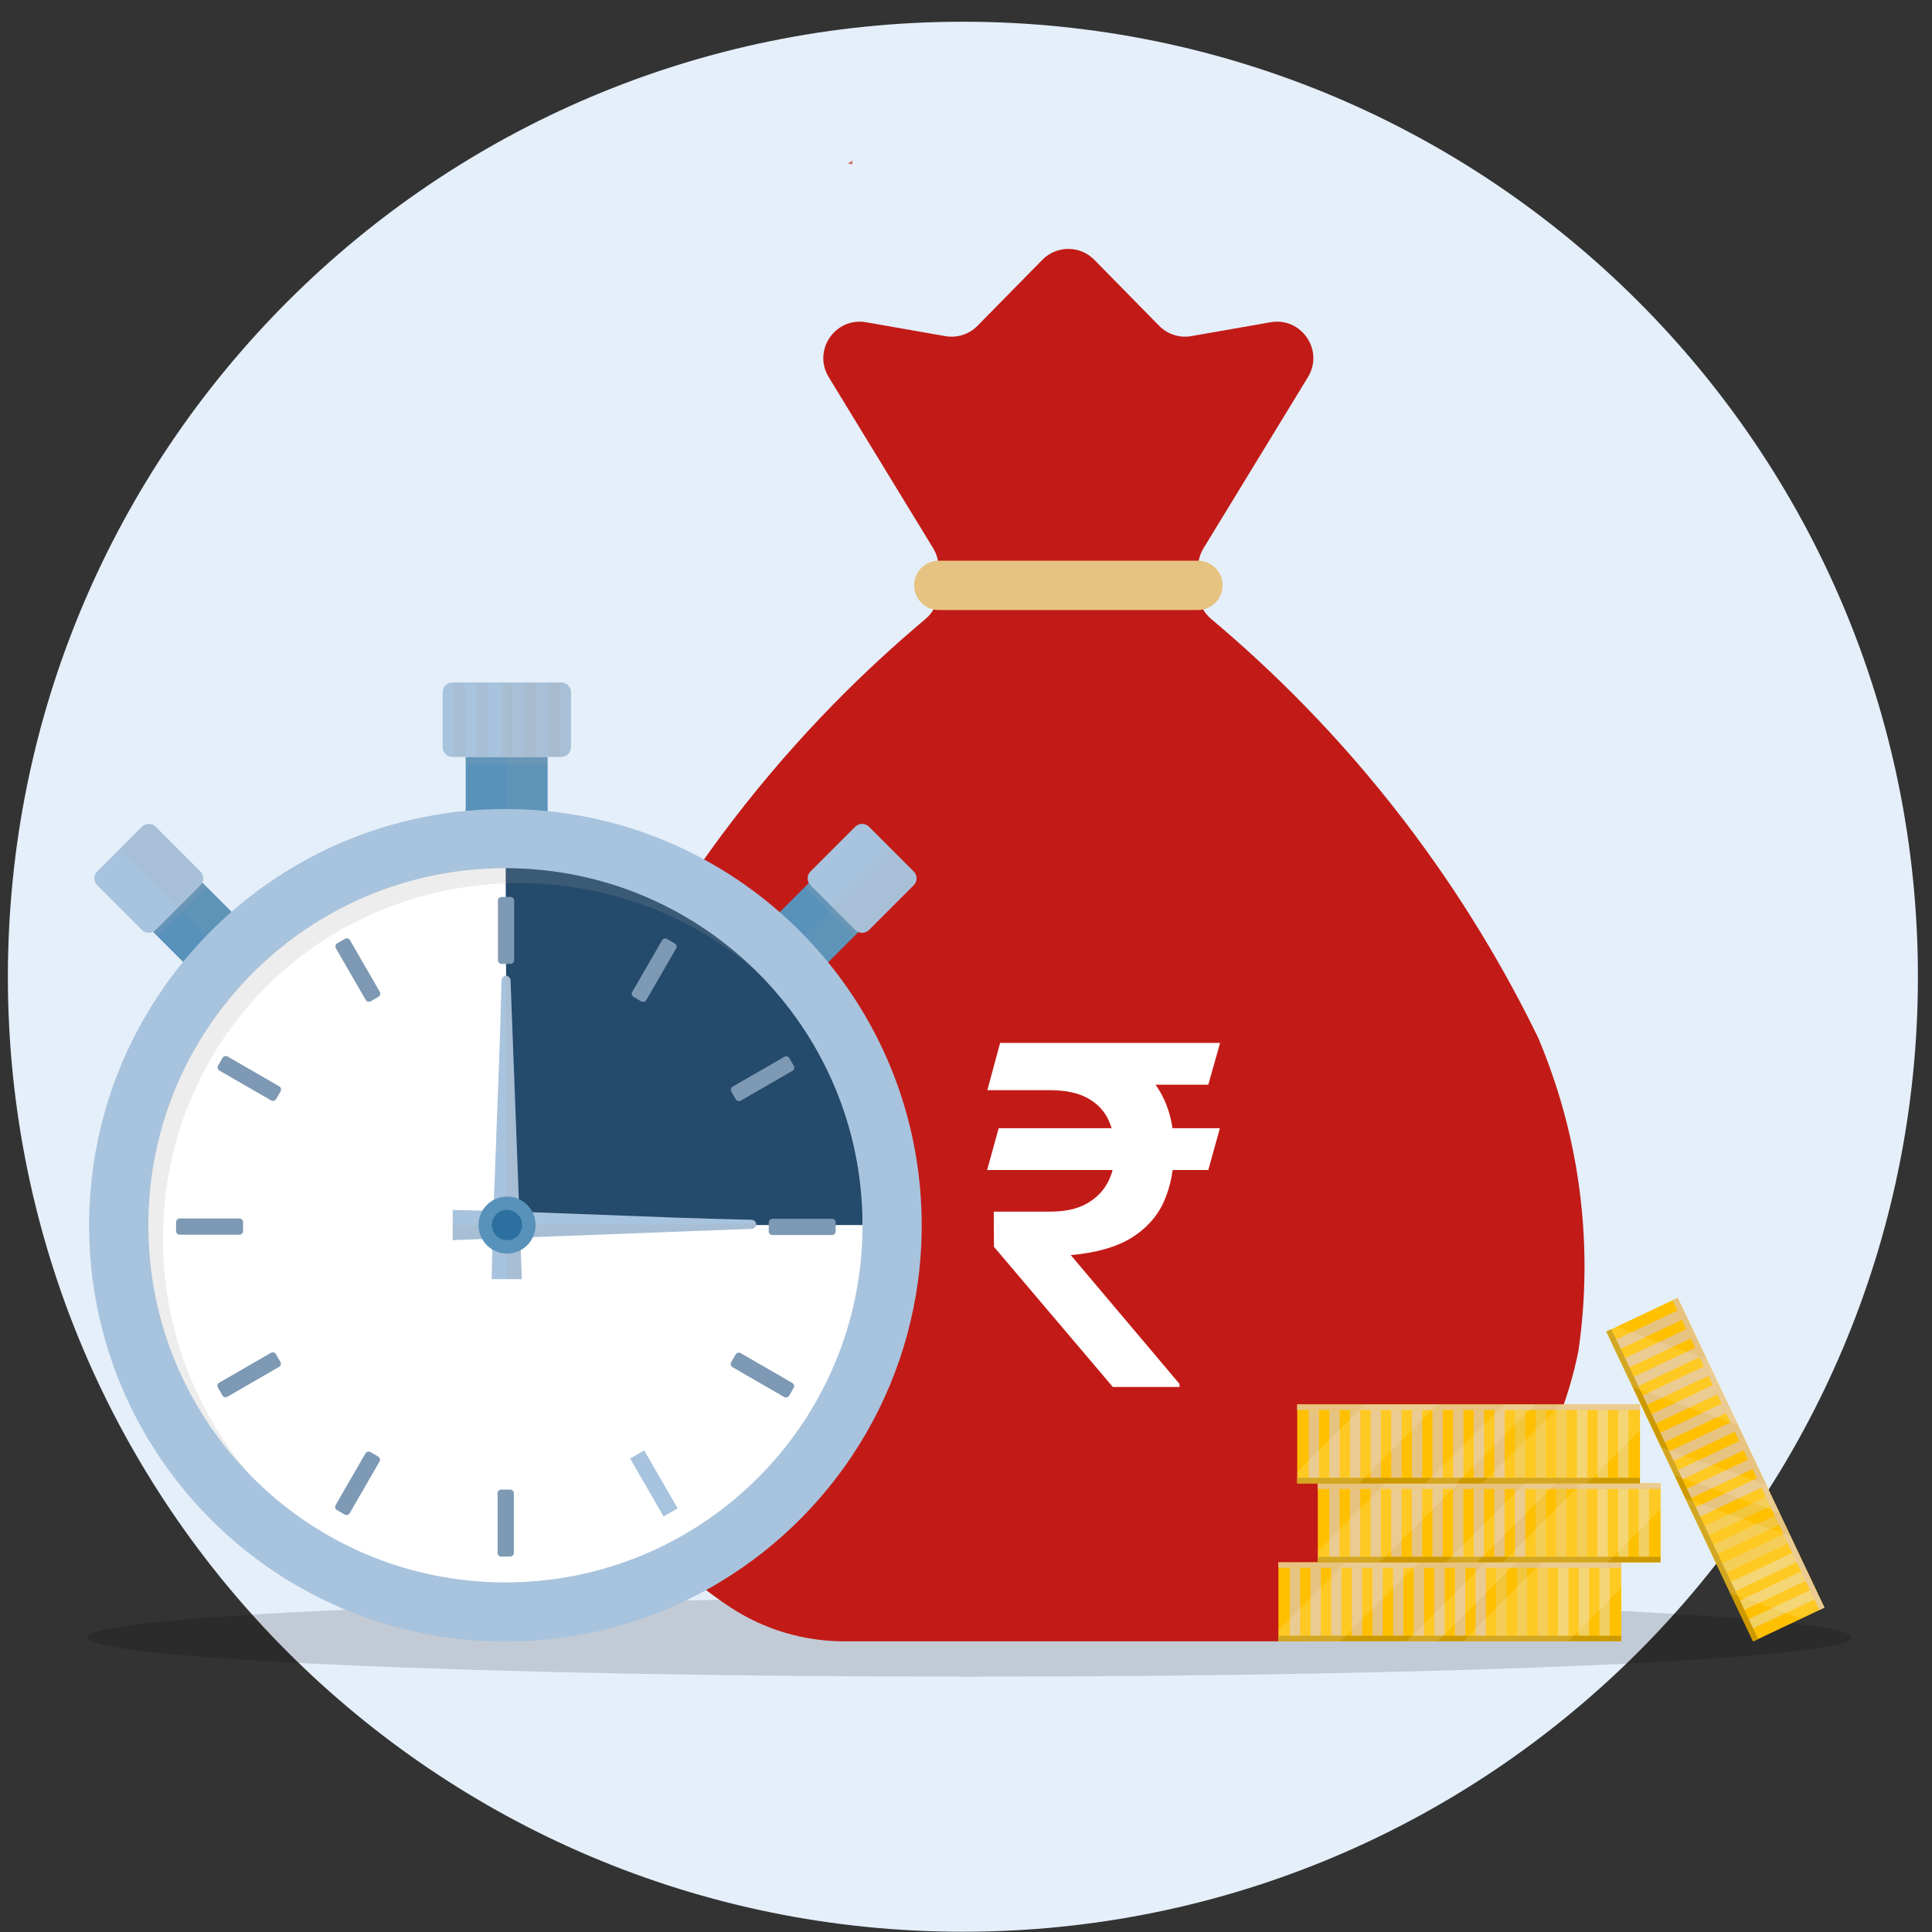 <svg width="73" height="73" viewBox="0 0 73 73" fill="none" xmlns="http://www.w3.org/2000/svg">
<rect x="0" y="0" width="73" height="73" fill="#333333" stroke="none"/>
<path d="M36.383 72.99C56.312 72.99 72.468 56.835 72.468 36.906C72.468 16.976 56.312 0.821 36.383 0.821C16.454 0.821 0.298 16.976 0.298 36.906C0.298 56.835 16.454 72.99 36.383 72.99Z" fill="#E4EFFA"/>
<path opacity="0.15" d="M36.632 63.352C55.042 63.352 69.967 62.689 69.967 61.87C69.967 61.052 55.042 60.389 36.632 60.389C18.222 60.389 3.298 61.052 3.298 61.87C3.298 62.689 18.222 63.352 36.632 63.352Z" fill="black"/>
<path d="M59.574 44.226C59.241 42.219 58.679 40.543 58.138 39.254C58.128 39.23 58.117 39.205 58.105 39.181C56.937 36.786 55.308 33.949 53.041 30.991C50.544 27.734 47.97 25.239 45.763 23.388C45.452 23.127 45.272 22.741 45.272 22.334V21.434C45.272 21.181 45.342 20.933 45.474 20.716C46.789 18.561 48.105 16.405 49.42 14.25C50.037 13.239 49.174 11.972 48.007 12.176C47.01 12.351 46.014 12.526 45.017 12.7C44.571 12.779 44.115 12.633 43.797 12.309L41.349 9.817C40.809 9.268 39.924 9.268 39.385 9.817L36.936 12.309C36.618 12.633 36.162 12.779 35.716 12.7C34.719 12.526 33.723 12.351 32.726 12.176C31.559 11.972 30.696 13.239 31.313 14.25C32.629 16.405 33.944 18.561 35.26 20.716C35.392 20.933 35.461 21.181 35.461 21.434V22.334C35.461 22.741 35.282 23.127 34.97 23.388C32.764 25.239 30.189 27.734 27.692 30.991C25.425 33.949 23.796 36.786 22.628 39.181C22.616 39.206 22.605 39.23 22.595 39.254C22.054 40.543 21.492 42.219 21.16 44.226C20.706 46.968 20.847 49.319 21.085 50.991C21.089 51.019 21.093 51.045 21.098 51.072C21.392 52.519 22.239 55.633 24.89 58.459C25.798 59.427 26.739 60.171 27.611 60.741C28.885 61.575 30.375 62.017 31.898 62.017H48.835C50.358 62.017 51.848 61.575 53.122 60.741C53.993 60.171 54.935 59.427 55.843 58.459C58.494 55.633 59.34 52.519 59.635 51.072C59.64 51.045 59.645 51.019 59.648 50.991C59.886 49.319 60.027 46.968 59.573 44.226H59.574Z" fill="#C21B17"/>
<path d="M45.261 23.05H35.473C34.958 23.05 34.54 22.633 34.54 22.117C34.54 21.602 34.958 21.185 35.473 21.185H45.261C45.777 21.185 46.194 21.602 46.194 22.117C46.194 22.633 45.777 23.05 45.261 23.05Z" fill="#E7C381"/>
<path d="M61.257 59.032H48.305V62.015H61.257V59.032Z" fill="#FFC000"/>
<path d="M49.129 59.238H48.739V61.809H49.129V59.238Z" fill="#E7C381"/>
<path d="M49.908 59.238H49.519V61.809H49.908V59.238Z" fill="#E7C381"/>
<path d="M50.689 59.238H50.299V61.809H50.689V59.238Z" fill="#E7C381"/>
<path d="M51.468 59.238H51.078V61.809H51.468V59.238Z" fill="#E7C381"/>
<path d="M52.247 59.238H51.857V61.809H52.247V59.238Z" fill="#E7C381"/>
<path d="M53.026 59.238H52.637V61.809H53.026V59.238Z" fill="#E7C381"/>
<path d="M53.807 59.238H53.417V61.809H53.807V59.238Z" fill="#E7C381"/>
<path d="M54.586 59.238H54.196V61.809H54.586V59.238Z" fill="#E7C381"/>
<path d="M55.365 59.238H54.976V61.809H55.365V59.238Z" fill="#E7C381"/>
<path d="M56.145 59.238H55.755V61.809H56.145V59.238Z" fill="#E7C381"/>
<path d="M56.924 59.238H56.534V61.809H56.924V59.238Z" fill="#F2C63D"/>
<path d="M57.704 59.238H57.315V61.809H57.704V59.238Z" fill="#F2C63D"/>
<path d="M58.483 59.238H58.094V61.809H58.483V59.238Z" fill="#F2C63D"/>
<path d="M59.263 59.238H58.873V61.809H59.263V59.238Z" fill="#F2CF61"/>
<path d="M60.043 59.238H59.653V61.809H60.043V59.238Z" fill="#F2CF61"/>
<path d="M60.822 59.238H60.433V61.809H60.822V59.238Z" fill="#F2CF61"/>
<path d="M61.255 59.032H48.303V59.241H61.255V59.032Z" fill="#E7C381"/>
<path d="M61.255 61.806V62.015H48.303V61.806" fill="#CC9900"/>
<g opacity="0.14">
<path d="M61.258 59.032V60.011L60.822 60.446L60.433 60.836L59.253 62.015H55.285L56.145 61.155L56.535 60.765L56.925 60.375L57.315 59.986L58.268 59.032H61.258Z" fill="white"/>
<path d="M48.304 61.593L50.865 59.032H53.619L53.027 59.624L52.637 60.014L52.247 60.404L51.858 60.793L51.468 61.183L51.078 61.573L50.636 62.015H48.509H48.303L48.304 61.593Z" fill="white"/>
<path d="M56.123 59.032L55.917 59.238L55.913 59.241L55.756 59.399L55.366 59.789L54.976 60.178L54.587 60.568L54.197 60.958L53.807 61.348L53.417 61.737L53.349 61.806L53.14 62.015H54.319L54.525 61.809L54.529 61.806L54.587 61.748L54.976 61.358L55.366 60.968L55.756 60.578L56.145 60.189L56.535 59.799L56.925 59.409L57.093 59.241L57.302 59.032H56.123Z" fill="white"/>
</g>
<path d="M62.745 56.049H49.792V59.032H62.745V56.049Z" fill="#FFC000"/>
<path d="M50.616 56.255H50.227V58.826H50.616V56.255Z" fill="#E7C381"/>
<path d="M51.396 56.255H51.006V58.826H51.396V56.255Z" fill="#E7C381"/>
<path d="M52.176 56.255H51.786V58.826H52.176V56.255Z" fill="#E7C381"/>
<path d="M52.955 56.255H52.565V58.826H52.955V56.255Z" fill="#E7C381"/>
<path d="M53.734 56.255H53.345V58.826H53.734V56.255Z" fill="#E7C381"/>
<path d="M54.514 56.255H54.124V58.826H54.514V56.255Z" fill="#E7C381"/>
<path d="M55.293 56.255H54.903V58.826H55.293V56.255Z" fill="#E7C381"/>
<path d="M56.073 56.255H55.684V58.826H56.073V56.255Z" fill="#E7C381"/>
<path d="M56.853 56.255H56.463V58.826H56.853V56.255Z" fill="#E7C381"/>
<path d="M57.632 56.255H57.242V58.826H57.632V56.255Z" fill="#E7C381"/>
<path d="M58.411 56.255H58.022V58.826H58.411V56.255Z" fill="#F2C63D"/>
<path d="M59.191 56.255H58.802V58.826H59.191V56.255Z" fill="#F2C63D"/>
<path d="M59.971 56.255H59.581V58.826H59.971V56.255Z" fill="#F2C63D"/>
<path d="M60.75 56.255H60.36V58.826H60.75V56.255Z" fill="#F2CF61"/>
<path d="M61.529 56.255H61.14V58.826H61.529V56.255Z" fill="#F2CF61"/>
<path d="M62.309 56.255H61.919V58.826H62.309V56.255Z" fill="#F2CF61"/>
<path d="M62.743 56.049H49.79V56.258H62.743V56.049Z" fill="#E7C381"/>
<path d="M62.743 58.823V59.032H49.79V58.823" fill="#CC9900"/>
<g opacity="0.14">
<path d="M62.744 56.049V57.028L62.309 57.463L61.919 57.852L60.739 59.032H56.772L57.632 58.172L58.022 57.782L58.411 57.392L58.801 57.003L59.755 56.049H62.744Z" fill="white"/>
<path d="M49.792 58.609L52.352 56.049H55.106L54.514 56.641L54.124 57.031L53.735 57.421L53.345 57.81L52.955 58.2L52.565 58.59L52.123 59.032H49.996H49.79L49.792 58.609Z" fill="white"/>
<path d="M57.61 56.049L57.404 56.255L57.401 56.258L57.243 56.416L56.853 56.806L56.464 57.195L56.074 57.585L55.684 57.975L55.294 58.365L54.904 58.754L54.836 58.823L54.627 59.032H55.806L56.012 58.826L56.016 58.823L56.074 58.764L56.464 58.375L56.853 57.985L57.243 57.595L57.633 57.206L58.023 56.816L58.412 56.426L58.58 56.258L58.789 56.049H57.61Z" fill="white"/>
</g>
<path d="M61.967 53.066H49.015V56.049H61.967V53.066Z" fill="#FFC000"/>
<path d="M49.839 53.272H49.449V55.843H49.839V53.272Z" fill="#E7C381"/>
<path d="M50.618 53.272H50.228V55.843H50.618V53.272Z" fill="#E7C381"/>
<path d="M51.398 53.272H51.008V55.843H51.398V53.272Z" fill="#E7C381"/>
<path d="M52.178 53.272H51.788V55.843H52.178V53.272Z" fill="#E7C381"/>
<path d="M52.957 53.272H52.567V55.843H52.957V53.272Z" fill="#E7C381"/>
<path d="M53.736 53.272H53.347V55.843H53.736V53.272Z" fill="#E7C381"/>
<path d="M54.516 53.272H54.126V55.843H54.516V53.272Z" fill="#E7C381"/>
<path d="M55.295 53.272H54.905V55.843H55.295V53.272Z" fill="#E7C381"/>
<path d="M56.075 53.272H55.685V55.843H56.075V53.272Z" fill="#E7C381"/>
<path d="M56.855 53.272H56.465V55.843H56.855V53.272Z" fill="#E7C381"/>
<path d="M57.634 53.272H57.244V55.843H57.634V53.272Z" fill="#F2C63D"/>
<path d="M58.414 53.272H58.024V55.843H58.414V53.272Z" fill="#F2C63D"/>
<path d="M59.194 53.272H58.804V55.843H59.194V53.272Z" fill="#F2C63D"/>
<path d="M59.973 53.272H59.583V55.843H59.973V53.272Z" fill="#F2CF61"/>
<path d="M60.752 53.272H60.362V55.843H60.752V53.272Z" fill="#F2CF61"/>
<path d="M61.531 53.272H61.142V55.843H61.531V53.272Z" fill="#F2CF61"/>
<path d="M61.965 53.066H49.013V53.276H61.965V53.066Z" fill="#E7C381"/>
<path d="M61.965 55.84V56.049H49.013V55.84" fill="#CC9900"/>
<g opacity="0.14">
<path d="M61.968 53.066V54.045L61.532 54.48L61.143 54.869L59.963 56.049H55.995L56.855 55.189L57.245 54.799L57.635 54.409L58.025 54.02L58.978 53.066H61.968Z" fill="white"/>
<path d="M49.014 55.627L51.575 53.066H54.329L53.737 53.658L53.347 54.048L52.957 54.438L52.568 54.828L52.178 55.217L51.788 55.607L51.346 56.049H49.218H49.013L49.014 55.627Z" fill="white"/>
<path d="M56.833 53.066L56.627 53.272L56.623 53.276L56.465 53.433L56.076 53.823L55.686 54.213L55.296 54.602L54.906 54.992L54.517 55.382L54.127 55.772L54.059 55.84L53.85 56.049H55.029L55.235 55.843L55.238 55.84L55.296 55.782L55.686 55.392L56.076 55.002L56.465 54.613L56.855 54.223L57.245 53.833L57.635 53.443L57.803 53.276L58.012 53.066H56.833Z" fill="white"/>
</g>
<path d="M63.39 49.038L60.694 50.316L66.24 62.021L68.936 60.744L63.39 49.038Z" fill="#FFC000"/>
<path d="M63.554 49.867L63.387 49.515L61.063 50.616L61.23 50.968L63.554 49.867Z" fill="#E7C381"/>
<path d="M63.888 50.571L63.721 50.219L61.397 51.32L61.564 51.672L63.888 50.571Z" fill="#E7C381"/>
<path d="M64.221 51.276L64.054 50.924L61.73 52.024L61.897 52.377L64.221 51.276Z" fill="#E7C381"/>
<path d="M64.555 51.981L64.389 51.628L62.065 52.729L62.232 53.081L64.555 51.981Z" fill="#E7C381"/>
<path d="M64.889 52.685L64.723 52.333L62.399 53.434L62.566 53.786L64.889 52.685Z" fill="#E7C381"/>
<path d="M65.222 53.389L65.055 53.037L62.731 54.138L62.898 54.49L65.222 53.389Z" fill="#E7C381"/>
<path d="M65.556 54.094L65.39 53.742L63.066 54.842L63.233 55.194L65.556 54.094Z" fill="#E7C381"/>
<path d="M65.891 54.798L65.724 54.446L63.4 55.547L63.567 55.899L65.891 54.798Z" fill="#E7C381"/>
<path d="M66.225 55.503L66.059 55.151L63.735 56.251L63.902 56.604L66.225 55.503Z" fill="#E7C381"/>
<path d="M66.558 56.207L66.392 55.855L64.068 56.956L64.235 57.308L66.558 56.207Z" fill="#E7C381"/>
<path d="M66.891 56.911L66.725 56.559L64.401 57.66L64.568 58.012L66.891 56.911Z" fill="#F2C63D"/>
<path d="M67.225 57.616L67.059 57.264L64.735 58.365L64.902 58.717L67.225 57.616Z" fill="#F2C63D"/>
<path d="M67.559 58.321L67.393 57.968L65.069 59.069L65.236 59.421L67.559 58.321Z" fill="#F2C63D"/>
<path d="M67.893 59.025L67.727 58.673L65.403 59.773L65.57 60.126L67.893 59.025Z" fill="#F2CF61"/>
<path d="M68.227 59.729L68.061 59.377L65.737 60.478L65.904 60.83L68.227 59.729Z" fill="#F2CF61"/>
<path d="M68.56 60.434L68.394 60.081L66.07 61.182L66.237 61.534L68.56 60.434Z" fill="#F2CF61"/>
<path d="M63.389 49.038L63.2 49.128L68.746 60.833L68.935 60.743L63.389 49.038Z" fill="#E7C381"/>
<path d="M66.43 61.926L66.24 62.016L60.694 50.31L60.883 50.221" fill="#CC9900"/>
<g opacity="0.14">
<path d="M68.938 60.74L68.053 61.159L67.474 60.952L66.955 60.767L65.384 60.206L63.685 56.62L64.83 57.029L65.349 57.214L65.868 57.4L66.388 57.585L67.658 58.038L68.938 60.74Z" fill="white"/>
<path d="M61.077 50.131L64.487 51.348L65.666 53.837L64.878 53.556L64.359 53.371L63.839 53.185L63.321 53L62.801 52.814L62.282 52.629L61.694 52.419L60.783 50.497L60.694 50.311L61.077 50.131Z" fill="white"/>
<path d="M66.739 56.1L66.464 56.002L66.46 56L66.25 55.925L65.731 55.74L65.212 55.554L64.693 55.369L64.174 55.184L63.654 54.998L63.135 54.813L63.044 54.781L62.766 54.681L63.271 55.747L63.545 55.845L63.55 55.846L63.627 55.874L64.146 56.059L64.665 56.245L65.184 56.43L65.703 56.615L66.222 56.801L66.742 56.986L66.965 57.066L67.244 57.165L66.739 56.1Z" fill="white"/>
</g>
<path d="M32.486 35.166L30.623 33.303L29.328 34.598L31.191 36.461L32.486 35.166Z" fill="#5892BB"/>
<path opacity="0.16" d="M32.48 35.17L30.618 33.308L30.412 33.515L32.274 35.377L32.48 35.17Z" fill="#A2A2A2"/>
<path d="M34.524 32.928L32.835 31.238C32.691 31.094 32.458 31.094 32.313 31.238L30.625 32.927C30.481 33.071 30.481 33.304 30.625 33.448L32.315 35.138C32.459 35.282 32.692 35.282 32.836 35.138L34.524 33.449C34.669 33.305 34.669 33.072 34.524 32.928Z" fill="#A8C3DD"/>
<path opacity="0.1" d="M30.249 35.513L31.194 36.457L32.444 35.207C32.584 35.257 32.747 35.226 32.859 35.114L34.507 33.466C34.662 33.311 34.662 33.059 34.507 32.904L33.682 32.079L30.249 35.513H30.249Z" fill="#A2A2A2"/>
<path d="M7.601 33.304L5.738 35.166L7.033 36.461L8.896 34.599L7.601 33.304Z" fill="#5892BB"/>
<path opacity="0.16" d="M7.6 33.303L5.738 35.165L5.945 35.372L7.807 33.51L7.6 33.303Z" fill="#A2A2A2"/>
<path d="M5.362 31.238L3.673 32.928C3.529 33.072 3.529 33.305 3.673 33.449L5.361 35.138C5.505 35.282 5.739 35.282 5.883 35.138L7.572 33.448C7.716 33.304 7.716 33.071 7.572 32.927L5.884 31.238C5.74 31.094 5.506 31.094 5.362 31.238Z" fill="#A8C3DD"/>
<path opacity="0.1" d="M7.953 35.53L8.897 34.585L7.647 33.335C7.697 33.195 7.666 33.032 7.554 32.92L5.906 31.272C5.751 31.117 5.499 31.117 5.344 31.272L4.52 32.096L7.953 35.53V35.53Z" fill="#A2A2A2"/>
<path d="M20.692 28.6H17.597V31.401H20.692V28.6Z" fill="#5892BB"/>
<path d="M20.495 31.77H17.805L17.597 31.401H20.692L20.495 31.77Z" fill="#205275"/>
<path d="M17.093 25.788H21.207C21.411 25.788 21.576 25.953 21.576 26.156V28.232C21.576 28.435 21.411 28.6 21.207 28.6H17.093C16.89 28.6 16.725 28.435 16.725 28.232V26.156C16.725 25.953 16.89 25.788 17.093 25.788Z" fill="#A8C3DD"/>
<path opacity="0.1" d="M19.138 25.788H21.166C21.386 25.788 21.564 25.965 21.564 26.185V28.203C21.564 28.423 21.386 28.6 21.166 28.6H20.692V31.401L20.483 31.77H19.138V25.788Z" fill="#A2A2A2"/>
<path opacity="0.16" d="M20.692 28.6H17.597V28.892H20.692V28.6Z" fill="#A2A2A2"/>
<path opacity="0.16" d="M17.568 25.788H17.122V28.601H17.568V25.788Z" fill="#A2A2A2"/>
<path opacity="0.16" d="M18.459 25.788H18.014V28.601H18.459V25.788Z" fill="#A2A2A2"/>
<path opacity="0.16" d="M19.385 25.788H18.939V28.601H19.385V25.788Z" fill="#A2A2A2"/>
<path opacity="0.16" d="M20.277 25.788H19.831V28.601H20.277V25.788Z" fill="#A2A2A2"/>
<path opacity="0.16" d="M21.168 25.788H20.723V28.601H21.168V25.788Z" fill="#A2A2A2"/>
<path d="M33.677 46.128C33.572 40.921 30.68 36.267 26.437 33.725C26.201 33.584 25.961 33.449 25.717 33.322C24.124 32.485 22.363 31.938 20.503 31.756C20.499 31.756 20.495 31.756 20.491 31.755C20.046 31.712 19.594 31.689 19.138 31.689C19.092 31.689 19.046 31.689 18.999 31.689C18.593 31.693 18.192 31.714 17.796 31.752C10.202 32.468 4.34 39.25 4.588 46.898C4.815 53.935 10.16 59.981 17.071 61.003H17.071C17.855 61.118 18.659 61.169 19.477 61.15C20.233 61.133 20.974 61.055 21.696 60.923H21.696C23.168 60.654 24.559 60.157 25.837 59.474C26.042 59.364 26.244 59.249 26.443 59.13C30.871 56.48 33.785 51.532 33.677 46.128H33.677Z" fill="white"/>
<path d="M19.159 46.287H32.589V42.882C32.358 41.7 31.642 38.871 29.218 36.285C26.654 33.551 23.68 32.686 22.518 32.412L19.105 32.273L19.159 46.287Z" fill="#244A6C"/>
<path d="M31.29 36.361C31.29 36.361 31.29 36.361 31.29 36.361C31.008 36.015 30.711 35.682 30.401 35.361C30.1 35.05 29.787 34.751 29.461 34.466C28.728 33.823 27.935 33.248 27.091 32.749C26.858 32.611 26.62 32.479 26.38 32.353C24.649 31.447 22.728 30.854 20.692 30.649H20.692C20.181 30.597 19.663 30.57 19.138 30.569H19.097C18.591 30.569 18.09 30.593 17.597 30.64C14.228 30.958 11.168 32.34 8.757 34.445C8.754 34.447 8.752 34.45 8.749 34.452C8.416 34.743 8.096 35.048 7.788 35.366C7.485 35.68 7.194 36.007 6.917 36.345C4.699 39.056 3.368 42.522 3.368 46.298C3.368 53.098 7.684 58.891 13.727 61.086C15.403 61.694 17.211 62.026 19.097 62.026C21.179 62.026 23.167 61.622 24.985 60.887C25.548 60.66 26.094 60.401 26.621 60.113C26.814 60.008 27.004 59.898 27.192 59.786C31.766 57.035 34.826 52.023 34.826 46.298C34.826 42.529 33.5 39.07 31.29 36.361ZM26.639 57.488C26.274 57.735 25.895 57.964 25.506 58.174C25.286 58.294 25.061 58.407 24.834 58.514C24.674 58.59 24.512 58.662 24.348 58.731C23.535 59.075 22.684 59.339 21.818 59.516C20.929 59.698 20.014 59.791 19.097 59.791C18.18 59.791 17.264 59.698 16.375 59.516C15.51 59.339 14.658 59.075 13.845 58.731C13.046 58.393 12.275 57.975 11.554 57.488C10.839 57.005 10.167 56.45 9.556 55.839C9.539 55.822 9.523 55.806 9.507 55.79C8.915 55.191 8.377 54.536 7.907 53.84C7.419 53.119 7.001 52.348 6.663 51.549C6.319 50.736 6.055 49.885 5.878 49.019C5.696 48.13 5.604 47.215 5.604 46.298C5.604 45.381 5.696 44.465 5.878 43.576C6.055 42.711 6.319 41.859 6.663 41.046C7.001 40.247 7.419 39.476 7.907 38.755C8.39 38.04 8.944 37.368 9.556 36.756C10.167 36.145 10.839 35.59 11.554 35.108C12.275 34.62 13.046 34.202 13.845 33.864C14.658 33.52 15.51 33.256 16.375 33.079C17.264 32.897 18.18 32.804 19.097 32.804H19.107C20.02 32.805 20.933 32.898 21.818 33.079C22.684 33.256 23.535 33.52 24.348 33.864C24.612 33.975 24.873 34.096 25.13 34.225C25.379 34.349 25.624 34.482 25.865 34.622C26.096 34.756 26.323 34.897 26.544 35.044C26.552 35.049 26.559 35.053 26.567 35.058C26.591 35.075 26.615 35.091 26.639 35.108C26.674 35.131 26.709 35.155 26.743 35.179C26.763 35.192 26.783 35.206 26.803 35.22C27.457 35.676 28.073 36.192 28.638 36.756C29.249 37.368 29.804 38.04 30.287 38.755C30.774 39.476 31.192 40.247 31.53 41.046C31.875 41.859 32.139 42.711 32.316 43.576C32.483 44.395 32.575 45.238 32.588 46.083C32.589 46.154 32.59 46.226 32.59 46.298C32.59 47.215 32.498 48.13 32.316 49.019C32.139 49.885 31.875 50.736 31.53 51.549C31.192 52.348 30.774 53.119 30.287 53.84C29.804 54.555 29.249 55.227 28.638 55.839C28.027 56.45 27.354 57.005 26.639 57.488Z" fill="#A8C3DD"/>
<path opacity="0.19" d="M26.803 35.22C26.783 35.206 26.764 35.192 26.744 35.179C26.709 35.155 26.674 35.131 26.64 35.108C26.615 35.091 26.591 35.075 26.567 35.058C26.56 35.053 26.552 35.049 26.545 35.044C26.532 35.035 26.52 35.027 26.508 35.019C26.298 34.88 26.084 34.748 25.866 34.621C25.626 34.481 25.38 34.348 25.131 34.224C24.814 34.065 24.491 33.918 24.164 33.785C23.36 33.459 22.519 33.21 21.664 33.045C20.824 32.882 19.964 32.799 19.107 32.798C19.1 32.798 19.092 32.798 19.085 32.798C18.221 32.798 17.353 32.881 16.506 33.045C15.651 33.21 14.81 33.459 14.006 33.785C13.188 34.117 12.399 34.532 11.662 35.019C10.905 35.519 10.192 36.101 9.544 36.749C8.896 37.398 8.313 38.111 7.813 38.868C7.327 39.605 6.912 40.394 6.58 41.212C6.254 42.016 6.004 42.857 5.839 43.711C5.675 44.559 5.592 45.426 5.592 46.291C5.592 47.155 5.675 48.023 5.839 48.87C6.004 49.724 6.254 50.565 6.58 51.369C6.912 52.188 7.327 52.976 7.813 53.713C8.313 54.471 8.896 55.183 9.544 55.832C9.532 55.818 9.519 55.804 9.507 55.79C4.883 50.479 5.084 42.464 9.869 37.475C12.354 34.884 15.701 33.501 19.11 33.378C21.099 33.306 23.109 33.663 24.982 34.459C25.24 34.569 25.496 34.686 25.748 34.813C26.765 35.322 27.734 35.967 28.626 36.749C28.063 36.186 27.451 35.673 26.803 35.22Z" fill="#A2A2A2"/>
<path d="M24.34 54.803L23.809 55.11L25.074 57.301L25.606 56.994L24.34 54.803Z" fill="#A8C3DD"/>
<path d="M19.288 33.891H18.953C18.876 33.891 18.814 33.953 18.814 34.03V36.282C18.814 36.359 18.876 36.421 18.953 36.421H19.288C19.365 36.421 19.428 36.359 19.428 36.282V34.03C19.428 33.953 19.365 33.891 19.288 33.891Z" fill="#7D99B4"/>
<path d="M13.034 35.474L12.744 35.641C12.677 35.68 12.654 35.765 12.693 35.832L13.819 37.782C13.857 37.848 13.942 37.871 14.009 37.833L14.299 37.665C14.366 37.627 14.389 37.541 14.35 37.474L13.225 35.525C13.186 35.458 13.101 35.435 13.034 35.474Z" fill="#7D99B4"/>
<path d="M8.409 39.971L8.242 40.261C8.203 40.328 8.226 40.414 8.293 40.452L10.242 41.578C10.309 41.616 10.395 41.593 10.433 41.527L10.601 41.237C10.639 41.17 10.616 41.084 10.55 41.046L8.6 39.92C8.533 39.882 8.448 39.905 8.409 39.971Z" fill="#7D99B4"/>
<path d="M9.044 46.039H6.793C6.716 46.039 6.653 46.102 6.653 46.179V46.514C6.653 46.591 6.716 46.653 6.793 46.653H9.044C9.121 46.653 9.184 46.591 9.184 46.514V46.179C9.184 46.102 9.121 46.039 9.044 46.039Z" fill="#7D99B4"/>
<path d="M10.237 51.117L8.287 52.242C8.22 52.281 8.197 52.366 8.236 52.433L8.403 52.723C8.442 52.79 8.527 52.813 8.594 52.774L10.544 51.648C10.61 51.61 10.633 51.525 10.595 51.458L10.427 51.168C10.389 51.101 10.303 51.078 10.237 51.117Z" fill="#7D99B4"/>
<path d="M13.808 54.918L12.682 56.868C12.643 56.935 12.666 57.02 12.733 57.059L13.023 57.226C13.09 57.265 13.175 57.242 13.214 57.175L14.34 55.225C14.378 55.158 14.355 55.073 14.289 55.035L13.998 54.867C13.932 54.828 13.846 54.851 13.808 54.918Z" fill="#7D99B4"/>
<path d="M19.276 56.284H18.941C18.864 56.284 18.802 56.346 18.802 56.423V58.675C18.802 58.752 18.864 58.814 18.941 58.814H19.276C19.353 58.814 19.416 58.752 19.416 58.675V56.423C19.416 56.346 19.353 56.284 19.276 56.284Z" fill="#7D99B4"/>
<path d="M27.796 51.179L27.628 51.469C27.59 51.535 27.613 51.621 27.679 51.659L29.629 52.785C29.696 52.824 29.781 52.801 29.82 52.734L29.987 52.444C30.026 52.377 30.003 52.292 29.936 52.253L27.986 51.128C27.92 51.089 27.834 51.112 27.796 51.179Z" fill="#7D99B4"/>
<path d="M31.437 46.052H29.185C29.108 46.052 29.046 46.114 29.046 46.191V46.526C29.046 46.603 29.108 46.666 29.185 46.666H31.437C31.514 46.666 31.576 46.603 31.576 46.526V46.191C31.576 46.114 31.514 46.052 31.437 46.052Z" fill="#7D99B4"/>
<path d="M29.635 39.931L27.685 41.056C27.619 41.095 27.596 41.18 27.634 41.247L27.802 41.537C27.84 41.604 27.926 41.627 27.992 41.588L29.942 40.462C30.009 40.424 30.032 40.339 29.993 40.272L29.826 39.982C29.787 39.915 29.702 39.892 29.635 39.931Z" fill="#7D99B4"/>
<path d="M25.015 35.53L23.889 37.48C23.851 37.547 23.873 37.632 23.94 37.671L24.23 37.838C24.297 37.877 24.382 37.854 24.421 37.787L25.547 35.837C25.585 35.77 25.562 35.685 25.496 35.647L25.205 35.479C25.139 35.441 25.053 35.463 25.015 35.53Z" fill="#7D99B4"/>
<path d="M28.359 46.433L17.105 46.858V45.716C20.857 45.796 24.608 46.008 28.359 46.088C28.472 46.076 28.565 46.158 28.571 46.247C28.578 46.343 28.483 46.444 28.359 46.433Z" fill="#A8C3DD"/>
<path opacity="0.15" d="M28.571 46.247C28.578 46.344 28.483 46.444 28.359 46.433L17.105 46.858V46.298L28.571 46.248V46.247Z" fill="#A2A2A2"/>
<path d="M19.292 37.077L19.717 48.331H18.575C18.655 44.58 18.867 40.829 18.947 37.077C18.935 36.964 19.017 36.871 19.106 36.865C19.202 36.858 19.303 36.954 19.292 37.077Z" fill="#A8C3DD"/>
<path opacity="0.15" d="M19.106 36.865C19.203 36.858 19.304 36.954 19.292 37.077L19.717 48.331H19.157L19.107 36.865H19.106Z" fill="#A2A2A2"/>
<path d="M19.159 47.367C19.754 47.367 20.237 46.884 20.237 46.289C20.237 45.694 19.754 45.211 19.159 45.211C18.564 45.211 18.081 45.694 18.081 46.289C18.081 46.884 18.564 47.367 19.159 47.367Z" fill="#5892BB"/>
<path d="M19.713 46.42C19.786 46.112 19.596 45.804 19.288 45.731C18.98 45.658 18.672 45.849 18.599 46.157C18.527 46.464 18.717 46.773 19.025 46.845C19.333 46.918 19.641 46.727 19.713 46.42Z" fill="#2B709E"/>
<path d="M46.093 42.629L45.655 44.209H37.298L37.735 42.629H46.093ZM42.048 52.406L37.557 47.111L37.548 45.781H39.682C40.235 45.781 40.691 45.682 41.048 45.486C41.411 45.283 41.682 45.013 41.86 44.673C42.039 44.328 42.128 43.944 42.128 43.522C42.128 43.063 42.045 42.658 41.878 42.307C41.712 41.956 41.447 41.682 41.084 41.486C40.721 41.289 40.241 41.191 39.646 41.191H37.307L37.789 39.406H39.646C40.7 39.406 41.575 39.563 42.271 39.879C42.968 40.194 43.488 40.653 43.834 41.254C44.185 41.855 44.36 42.581 44.36 43.432C44.36 44.176 44.232 44.834 43.976 45.406C43.721 45.971 43.307 46.429 42.735 46.781C42.164 47.126 41.405 47.34 40.459 47.423L44.566 52.289V52.406H42.048ZM46.101 39.406L45.655 40.986H38.825L39.262 39.406H46.101Z" fill="white"/>
<path d="M32.218 6.071L32.2 6.213C32.14 6.198 32.088 6.185 32.027 6.175C32.093 6.139 32.15 6.102 32.218 6.071Z" fill="#D06E61"/>
</svg>
